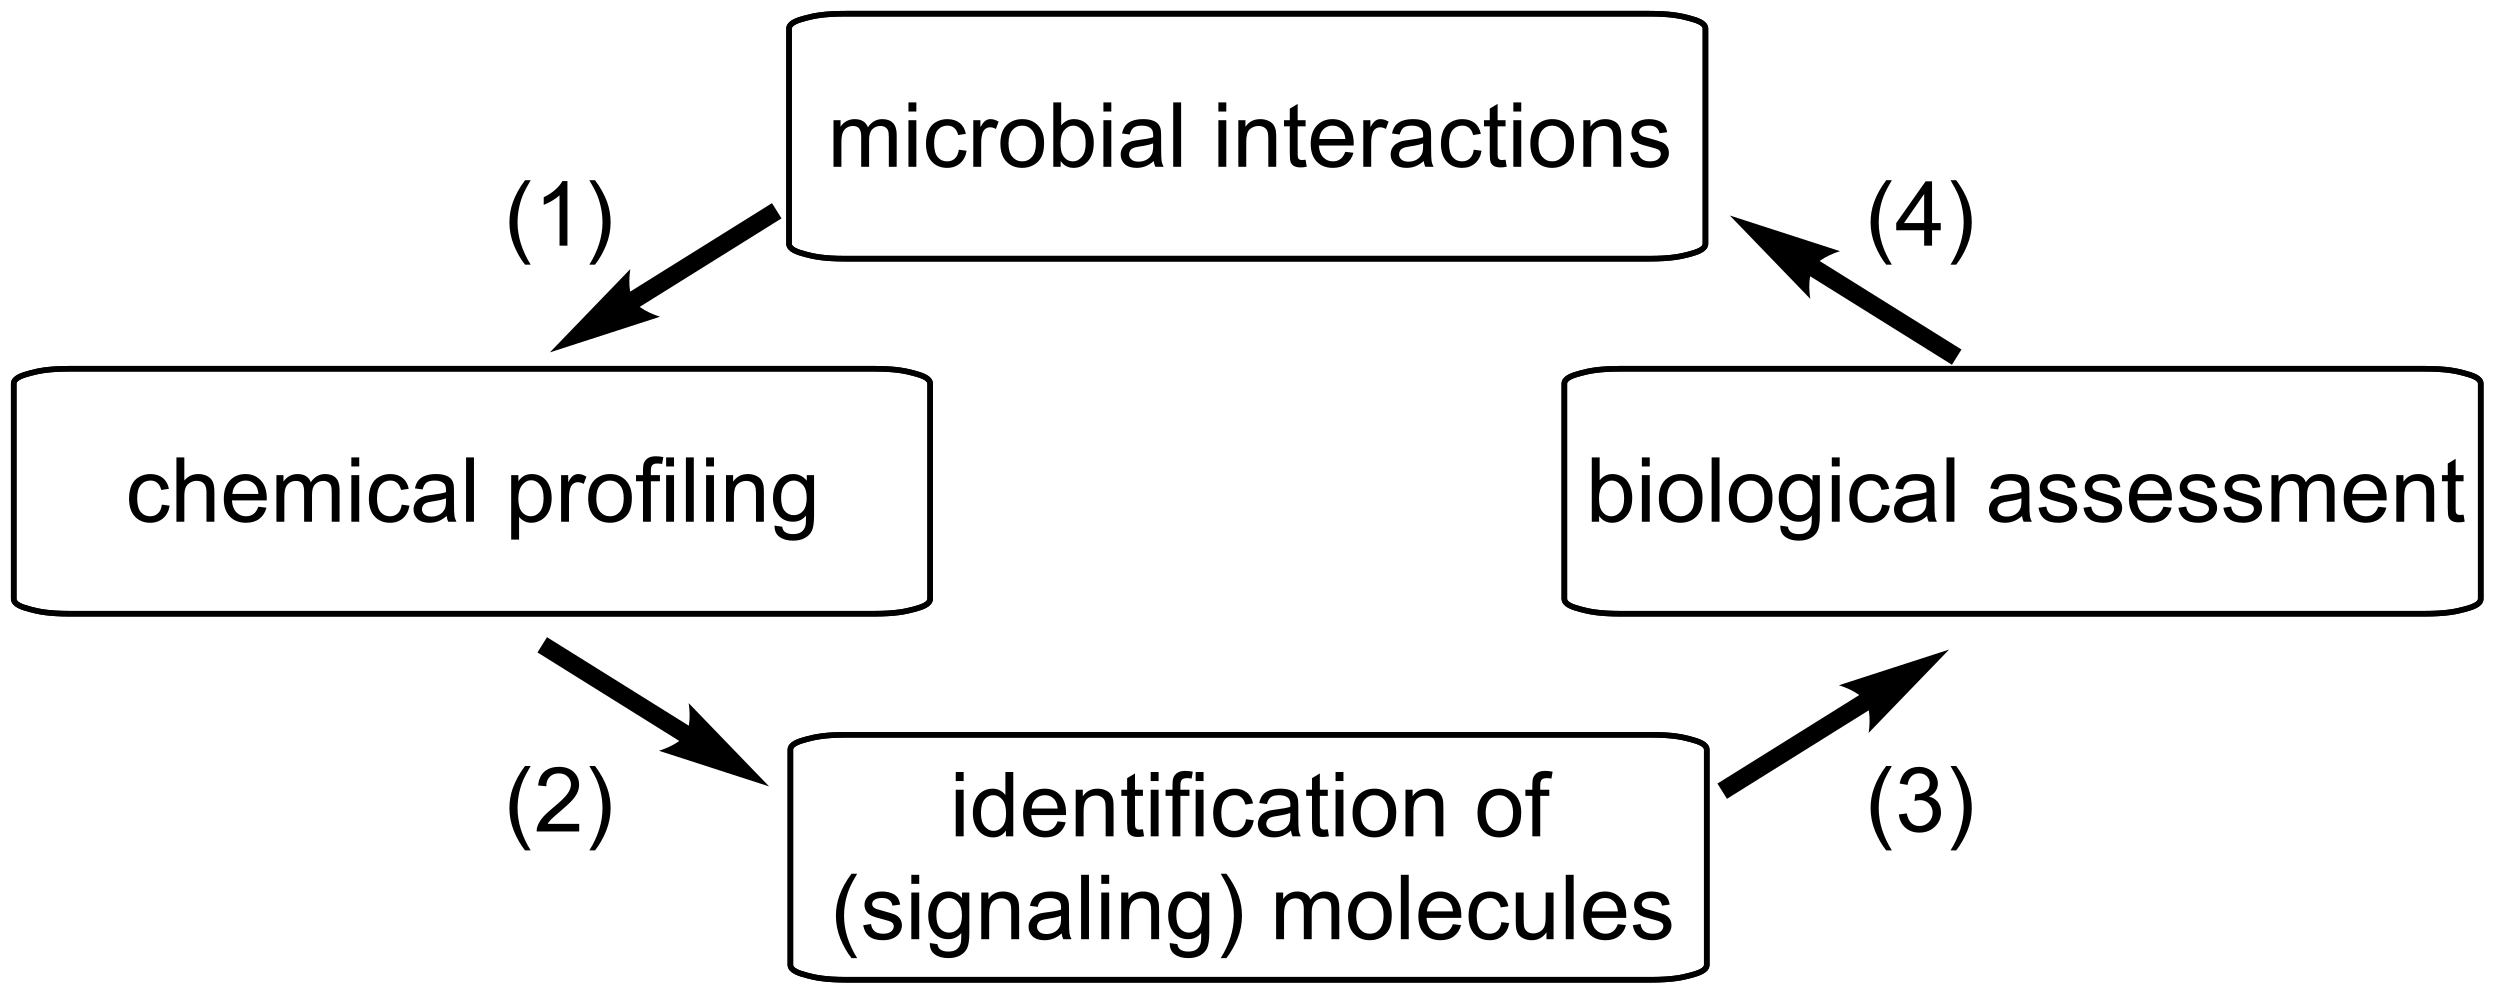 <?xml version="1.0" encoding="UTF-8"?>
<!DOCTYPE svg PUBLIC '-//W3C//DTD SVG 1.0//EN'
          'http://www.w3.org/TR/2001/REC-SVG-20010904/DTD/svg10.dtd'>
<svg stroke-dasharray="none" shape-rendering="auto" xmlns="http://www.w3.org/2000/svg" font-family="'Dialog'" text-rendering="auto" width="305" fill-opacity="1" color-interpolation="auto" color-rendering="auto" preserveAspectRatio="xMidYMid meet" font-size="12px" viewBox="0 0 305 122" fill="black" xmlns:xlink="http://www.w3.org/1999/xlink" stroke="black" image-rendering="auto" stroke-miterlimit="10" stroke-linecap="square" stroke-linejoin="miter" font-style="normal" stroke-width="1" height="122" stroke-dashoffset="0" font-weight="normal" stroke-opacity="1"
><!--Generated by the Batik Graphics2D SVG Generator--><defs id="genericDefs"
  /><g
  ><defs id="defs1"
    ><clipPath clipPathUnits="userSpaceOnUse" id="clipPath1"
      ><path d="M1.032 0.969 L229.353 0.969 L229.353 91.907 L1.032 91.907 L1.032 0.969 Z"
      /></clipPath
      ><clipPath clipPathUnits="userSpaceOnUse" id="clipPath2"
      ><path d="M-0.597 6.259 L-0.597 94.669 L221.376 94.669 L221.376 6.259 Z"
      /></clipPath
    ></defs
    ><g transform="scale(1.333,1.333) translate(-1.032,-0.969) matrix(1.029,0,0,1.029,1.646,-5.469)"
    ><path d="M73.538 21.094 L73.538 16.945 L74.165 16.945 L74.165 17.526 Q74.361 17.221 74.683 17.036 Q75.009 16.852 75.423 16.852 Q75.884 16.852 76.178 17.044 Q76.475 17.234 76.595 17.578 Q77.087 16.852 77.876 16.852 Q78.493 16.852 78.824 17.193 Q79.157 17.534 79.157 18.245 L79.157 21.094 L78.459 21.094 L78.459 18.479 Q78.459 18.057 78.389 17.872 Q78.321 17.688 78.142 17.576 Q77.962 17.461 77.72 17.461 Q77.282 17.461 76.993 17.753 Q76.704 18.042 76.704 18.682 L76.704 21.094 L76.001 21.094 L76.001 18.398 Q76.001 17.93 75.829 17.695 Q75.657 17.461 75.267 17.461 Q74.97 17.461 74.717 17.617 Q74.467 17.773 74.353 18.076 Q74.241 18.375 74.241 18.94 L74.241 21.094 L73.538 21.094 ZM80.204 16.174 L80.204 15.367 L80.907 15.367 L80.907 16.174 L80.204 16.174 ZM80.204 21.094 L80.204 16.945 L80.907 16.945 L80.907 21.094 L80.204 21.094 ZM84.685 19.573 L85.377 19.664 Q85.263 20.378 84.797 20.784 Q84.331 21.188 83.651 21.188 Q82.799 21.188 82.281 20.63 Q81.763 20.073 81.763 19.034 Q81.763 18.362 81.984 17.859 Q82.208 17.354 82.664 17.104 Q83.12 16.852 83.653 16.852 Q84.331 16.852 84.76 17.193 Q85.19 17.534 85.31 18.164 L84.627 18.268 Q84.528 17.852 84.281 17.641 Q84.034 17.43 83.682 17.43 Q83.151 17.43 82.817 17.81 Q82.487 18.19 82.487 19.016 Q82.487 19.852 82.807 20.232 Q83.127 20.609 83.643 20.609 Q84.057 20.609 84.333 20.357 Q84.612 20.102 84.685 19.573 ZM85.971 21.094 L85.971 16.945 L86.604 16.945 L86.604 17.573 Q86.846 17.133 87.049 16.992 Q87.255 16.852 87.502 16.852 Q87.857 16.852 88.224 17.078 L87.982 17.729 Q87.724 17.578 87.466 17.578 Q87.237 17.578 87.052 17.716 Q86.87 17.854 86.791 18.102 Q86.674 18.477 86.674 18.922 L86.674 21.094 L85.971 21.094 ZM88.38 19.018 Q88.38 17.867 89.021 17.312 Q89.557 16.852 90.325 16.852 Q91.182 16.852 91.724 17.411 Q92.268 17.971 92.268 18.961 Q92.268 19.76 92.026 20.221 Q91.786 20.68 91.328 20.935 Q90.87 21.188 90.325 21.188 Q89.456 21.188 88.916 20.63 Q88.38 20.07 88.38 19.018 ZM89.104 19.018 Q89.104 19.815 89.45 20.213 Q89.799 20.609 90.325 20.609 Q90.849 20.609 91.195 20.211 Q91.544 19.812 91.544 18.995 Q91.544 18.227 91.195 17.831 Q90.846 17.432 90.325 17.432 Q89.799 17.432 89.45 17.828 Q89.104 18.221 89.104 19.018 ZM93.741 21.094 L93.087 21.094 L93.087 15.367 L93.79 15.367 L93.79 17.409 Q94.236 16.852 94.928 16.852 Q95.311 16.852 95.652 17.005 Q95.993 17.159 96.215 17.44 Q96.436 17.719 96.561 18.114 Q96.686 18.508 96.686 18.956 Q96.686 20.023 96.157 20.607 Q95.631 21.188 94.892 21.188 Q94.157 21.188 93.741 20.573 L93.741 21.094 ZM93.733 18.987 Q93.733 19.734 93.936 20.065 Q94.267 20.609 94.834 20.609 Q95.295 20.609 95.631 20.208 Q95.967 19.807 95.967 19.016 Q95.967 18.203 95.644 17.818 Q95.321 17.43 94.866 17.43 Q94.405 17.43 94.069 17.831 Q93.733 18.229 93.733 18.987 ZM97.544 16.174 L97.544 15.367 L98.247 15.367 L98.247 16.174 L97.544 16.174 ZM97.544 21.094 L97.544 16.945 L98.247 16.945 L98.247 21.094 L97.544 21.094 ZM102.025 20.581 Q101.634 20.914 101.272 21.052 Q100.913 21.188 100.499 21.188 Q99.814 21.188 99.446 20.854 Q99.079 20.518 99.079 20 Q99.079 19.695 99.217 19.443 Q99.358 19.19 99.582 19.039 Q99.806 18.885 100.087 18.807 Q100.295 18.753 100.712 18.703 Q101.564 18.602 101.967 18.461 Q101.97 18.315 101.97 18.276 Q101.97 17.846 101.772 17.672 Q101.501 17.432 100.97 17.432 Q100.475 17.432 100.238 17.607 Q100.001 17.781 99.889 18.221 L99.202 18.128 Q99.295 17.688 99.509 17.417 Q99.725 17.143 100.131 16.997 Q100.538 16.852 101.071 16.852 Q101.603 16.852 101.933 16.977 Q102.267 17.102 102.423 17.292 Q102.579 17.479 102.642 17.768 Q102.678 17.948 102.678 18.417 L102.678 19.354 Q102.678 20.336 102.722 20.596 Q102.767 20.854 102.9 21.094 L102.165 21.094 Q102.056 20.875 102.025 20.581 ZM101.967 19.01 Q101.584 19.167 100.819 19.276 Q100.384 19.338 100.204 19.417 Q100.025 19.495 99.926 19.646 Q99.829 19.797 99.829 19.979 Q99.829 20.26 100.043 20.448 Q100.256 20.635 100.665 20.635 Q101.071 20.635 101.386 20.458 Q101.704 20.281 101.853 19.971 Q101.967 19.734 101.967 19.268 L101.967 19.01 ZM103.752 21.094 L103.752 15.367 L104.456 15.367 L104.456 21.094 L103.752 21.094 ZM107.771 16.174 L107.771 15.367 L108.474 15.367 L108.474 16.174 L107.771 16.174 ZM107.771 21.094 L107.771 16.945 L108.474 16.945 L108.474 21.094 L107.771 21.094 ZM109.545 21.094 L109.545 16.945 L110.178 16.945 L110.178 17.534 Q110.634 16.852 111.499 16.852 Q111.874 16.852 112.186 16.987 Q112.501 17.12 112.657 17.338 Q112.814 17.557 112.876 17.859 Q112.915 18.055 112.915 18.542 L112.915 21.094 L112.212 21.094 L112.212 18.57 Q112.212 18.141 112.129 17.927 Q112.048 17.713 111.84 17.588 Q111.631 17.461 111.35 17.461 Q110.9 17.461 110.574 17.747 Q110.249 18.031 110.249 18.828 L110.249 21.094 L109.545 21.094 ZM115.528 20.463 L115.63 21.086 Q115.333 21.148 115.099 21.148 Q114.716 21.148 114.505 21.029 Q114.294 20.906 114.208 20.708 Q114.122 20.51 114.122 19.878 L114.122 17.492 L113.607 17.492 L113.607 16.945 L114.122 16.945 L114.122 15.917 L114.823 15.495 L114.823 16.945 L115.528 16.945 L115.528 17.492 L114.823 17.492 L114.823 19.917 Q114.823 20.219 114.859 20.305 Q114.896 20.391 114.979 20.443 Q115.065 20.492 115.221 20.492 Q115.338 20.492 115.528 20.463 ZM119.056 19.758 L119.782 19.846 Q119.611 20.484 119.144 20.836 Q118.681 21.188 117.959 21.188 Q117.048 21.188 116.514 20.628 Q115.983 20.065 115.983 19.055 Q115.983 18.008 116.522 17.43 Q117.061 16.852 117.92 16.852 Q118.751 16.852 119.277 17.419 Q119.806 17.984 119.806 19.01 Q119.806 19.073 119.803 19.198 L116.709 19.198 Q116.749 19.883 117.095 20.247 Q117.444 20.609 117.962 20.609 Q118.35 20.609 118.624 20.406 Q118.897 20.203 119.056 19.758 ZM116.749 18.62 L119.064 18.62 Q119.017 18.096 118.798 17.836 Q118.462 17.43 117.928 17.43 Q117.444 17.43 117.113 17.755 Q116.782 18.078 116.749 18.62 ZM120.659 21.094 L120.659 16.945 L121.291 16.945 L121.291 17.573 Q121.534 17.133 121.737 16.992 Q121.942 16.852 122.19 16.852 Q122.544 16.852 122.911 17.078 L122.669 17.729 Q122.411 17.578 122.153 17.578 Q121.924 17.578 121.739 17.716 Q121.557 17.854 121.479 18.102 Q121.362 18.477 121.362 18.922 L121.362 21.094 L120.659 21.094 ZM126.036 20.581 Q125.646 20.914 125.284 21.052 Q124.924 21.188 124.51 21.188 Q123.825 21.188 123.458 20.854 Q123.091 20.518 123.091 20 Q123.091 19.695 123.229 19.443 Q123.37 19.19 123.594 19.039 Q123.817 18.885 124.099 18.807 Q124.307 18.753 124.724 18.703 Q125.575 18.602 125.979 18.461 Q125.982 18.315 125.982 18.276 Q125.982 17.846 125.784 17.672 Q125.513 17.432 124.982 17.432 Q124.487 17.432 124.25 17.607 Q124.013 17.781 123.901 18.221 L123.213 18.128 Q123.307 17.688 123.521 17.417 Q123.737 17.143 124.143 16.997 Q124.549 16.852 125.083 16.852 Q125.614 16.852 125.945 16.977 Q126.278 17.102 126.435 17.292 Q126.591 17.479 126.653 17.768 Q126.69 17.948 126.69 18.417 L126.69 19.354 Q126.69 20.336 126.734 20.596 Q126.778 20.854 126.911 21.094 L126.177 21.094 Q126.067 20.875 126.036 20.581 ZM125.979 19.01 Q125.596 19.167 124.831 19.276 Q124.396 19.338 124.216 19.417 Q124.036 19.495 123.937 19.646 Q123.841 19.797 123.841 19.979 Q123.841 20.26 124.055 20.448 Q124.268 20.635 124.677 20.635 Q125.083 20.635 125.398 20.458 Q125.716 20.281 125.864 19.971 Q125.979 19.734 125.979 19.268 L125.979 19.01 ZM130.486 19.573 L131.178 19.664 Q131.064 20.378 130.597 20.784 Q130.131 21.188 129.452 21.188 Q128.6 21.188 128.082 20.63 Q127.564 20.073 127.564 19.034 Q127.564 18.362 127.785 17.859 Q128.009 17.354 128.465 17.104 Q128.92 16.852 129.454 16.852 Q130.131 16.852 130.561 17.193 Q130.991 17.534 131.111 18.164 L130.428 18.268 Q130.329 17.852 130.082 17.641 Q129.834 17.43 129.483 17.43 Q128.952 17.43 128.618 17.81 Q128.288 18.19 128.288 19.016 Q128.288 19.852 128.608 20.232 Q128.928 20.609 129.444 20.609 Q129.858 20.609 130.134 20.357 Q130.413 20.102 130.486 19.573 ZM133.314 20.463 L133.415 21.086 Q133.118 21.148 132.884 21.148 Q132.501 21.148 132.29 21.029 Q132.079 20.906 131.993 20.708 Q131.907 20.51 131.907 19.878 L131.907 17.492 L131.392 17.492 L131.392 16.945 L131.907 16.945 L131.907 15.917 L132.608 15.495 L132.608 16.945 L133.314 16.945 L133.314 17.492 L132.608 17.492 L132.608 19.917 Q132.608 20.219 132.644 20.305 Q132.681 20.391 132.764 20.443 Q132.85 20.492 133.006 20.492 Q133.124 20.492 133.314 20.463 ZM134.005 16.174 L134.005 15.367 L134.708 15.367 L134.708 16.174 L134.005 16.174 ZM134.005 21.094 L134.005 16.945 L134.708 16.945 L134.708 21.094 L134.005 21.094 ZM135.517 19.018 Q135.517 17.867 136.157 17.312 Q136.694 16.852 137.462 16.852 Q138.319 16.852 138.861 17.411 Q139.405 17.971 139.405 18.961 Q139.405 19.76 139.163 20.221 Q138.923 20.68 138.465 20.935 Q138.006 21.188 137.462 21.188 Q136.592 21.188 136.053 20.63 Q135.517 20.07 135.517 19.018 ZM136.241 19.018 Q136.241 19.815 136.587 20.213 Q136.936 20.609 137.462 20.609 Q137.986 20.609 138.332 20.211 Q138.681 19.812 138.681 18.995 Q138.681 18.227 138.332 17.831 Q137.983 17.432 137.462 17.432 Q136.936 17.432 136.587 17.828 Q136.241 18.221 136.241 19.018 ZM140.229 21.094 L140.229 16.945 L140.862 16.945 L140.862 17.534 Q141.317 16.852 142.182 16.852 Q142.557 16.852 142.87 16.987 Q143.185 17.12 143.341 17.338 Q143.497 17.557 143.56 17.859 Q143.599 18.055 143.599 18.542 L143.599 21.094 L142.896 21.094 L142.896 18.57 Q142.896 18.141 142.812 17.927 Q142.732 17.713 142.523 17.588 Q142.315 17.461 142.034 17.461 Q141.583 17.461 141.258 17.747 Q140.932 18.031 140.932 18.828 L140.932 21.094 L140.229 21.094 ZM144.397 19.854 L145.092 19.745 Q145.149 20.164 145.418 20.388 Q145.686 20.609 146.165 20.609 Q146.649 20.609 146.884 20.411 Q147.118 20.213 147.118 19.948 Q147.118 19.711 146.913 19.573 Q146.767 19.479 146.194 19.336 Q145.42 19.141 145.121 18.997 Q144.821 18.854 144.668 18.604 Q144.514 18.352 144.514 18.047 Q144.514 17.768 144.639 17.534 Q144.767 17.297 144.986 17.141 Q145.149 17.018 145.433 16.935 Q145.717 16.852 146.04 16.852 Q146.53 16.852 146.897 16.992 Q147.267 17.133 147.441 17.372 Q147.618 17.612 147.686 18.016 L146.999 18.109 Q146.952 17.789 146.725 17.609 Q146.501 17.43 146.092 17.43 Q145.608 17.43 145.399 17.591 Q145.194 17.75 145.194 17.963 Q145.194 18.102 145.28 18.211 Q145.366 18.323 145.548 18.398 Q145.655 18.438 146.17 18.578 Q146.915 18.776 147.209 18.904 Q147.506 19.031 147.673 19.273 Q147.842 19.516 147.842 19.875 Q147.842 20.227 147.637 20.536 Q147.431 20.846 147.043 21.018 Q146.657 21.188 146.17 21.188 Q145.361 21.188 144.936 20.852 Q144.514 20.516 144.397 19.854 Z" stroke="none" clip-path="url(#clipPath2)"
    /></g
    ><g transform="matrix(1.371,0,0,1.371,0.819,-8.584)"
    ><path d="M141.702 52.688 L141.048 52.688 L141.048 46.961 L141.751 46.961 L141.751 49.003 Q142.197 48.445 142.889 48.445 Q143.272 48.445 143.613 48.599 Q143.954 48.753 144.176 49.034 Q144.397 49.312 144.522 49.708 Q144.647 50.102 144.647 50.55 Q144.647 51.617 144.119 52.2 Q143.593 52.781 142.853 52.781 Q142.119 52.781 141.702 52.167 L141.702 52.688 ZM141.694 50.581 Q141.694 51.328 141.897 51.659 Q142.228 52.203 142.796 52.203 Q143.257 52.203 143.593 51.802 Q143.928 51.401 143.928 50.609 Q143.928 49.797 143.606 49.411 Q143.283 49.023 142.827 49.023 Q142.366 49.023 142.03 49.425 Q141.694 49.823 141.694 50.581 ZM145.505 47.768 L145.505 46.961 L146.208 46.961 L146.208 47.768 L145.505 47.768 ZM145.505 52.688 L145.505 48.539 L146.208 48.539 L146.208 52.688 L145.505 52.688 ZM147.017 50.612 Q147.017 49.461 147.658 48.906 Q148.194 48.445 148.962 48.445 Q149.819 48.445 150.361 49.005 Q150.905 49.565 150.905 50.555 Q150.905 51.354 150.663 51.815 Q150.423 52.273 149.965 52.529 Q149.507 52.781 148.962 52.781 Q148.093 52.781 147.553 52.224 Q147.017 51.664 147.017 50.612 ZM147.741 50.612 Q147.741 51.409 148.087 51.807 Q148.436 52.203 148.962 52.203 Q149.486 52.203 149.832 51.805 Q150.181 51.406 150.181 50.589 Q150.181 49.82 149.832 49.425 Q149.483 49.026 148.962 49.026 Q148.436 49.026 148.087 49.422 Q147.741 49.815 147.741 50.612 ZM151.714 52.688 L151.714 46.961 L152.417 46.961 L152.417 52.688 L151.714 52.688 ZM153.244 50.612 Q153.244 49.461 153.884 48.906 Q154.421 48.445 155.189 48.445 Q156.046 48.445 156.587 49.005 Q157.132 49.565 157.132 50.555 Q157.132 51.354 156.889 51.815 Q156.65 52.273 156.191 52.529 Q155.733 52.781 155.189 52.781 Q154.319 52.781 153.78 52.224 Q153.244 51.664 153.244 50.612 ZM153.968 50.612 Q153.968 51.409 154.314 51.807 Q154.663 52.203 155.189 52.203 Q155.712 52.203 156.059 51.805 Q156.408 51.406 156.408 50.589 Q156.408 49.82 156.059 49.425 Q155.71 49.026 155.189 49.026 Q154.663 49.026 154.314 49.422 Q153.968 49.815 153.968 50.612 ZM157.826 53.031 L158.511 53.133 Q158.552 53.45 158.748 53.594 Q159.011 53.789 159.464 53.789 Q159.951 53.789 160.216 53.594 Q160.482 53.398 160.576 53.047 Q160.63 52.833 160.628 52.143 Q160.167 52.688 159.479 52.688 Q158.623 52.688 158.154 52.07 Q157.685 51.453 157.685 50.589 Q157.685 49.995 157.899 49.495 Q158.115 48.992 158.524 48.719 Q158.932 48.445 159.482 48.445 Q160.216 48.445 160.693 49.039 L160.693 48.539 L161.341 48.539 L161.341 52.125 Q161.341 53.094 161.143 53.497 Q160.948 53.904 160.518 54.138 Q160.091 54.372 159.466 54.372 Q158.724 54.372 158.266 54.036 Q157.81 53.703 157.826 53.031 ZM158.409 50.539 Q158.409 51.354 158.732 51.729 Q159.057 52.104 159.544 52.104 Q160.029 52.104 160.357 51.732 Q160.685 51.359 160.685 50.562 Q160.685 49.8 160.346 49.414 Q160.011 49.026 159.534 49.026 Q159.065 49.026 158.737 49.409 Q158.409 49.789 158.409 50.539 ZM162.408 47.768 L162.408 46.961 L163.111 46.961 L163.111 47.768 L162.408 47.768 ZM162.408 52.688 L162.408 48.539 L163.111 48.539 L163.111 52.688 L162.408 52.688 ZM166.888 51.167 L167.581 51.258 Q167.466 51.971 167 52.378 Q166.534 52.781 165.854 52.781 Q165.003 52.781 164.484 52.224 Q163.966 51.667 163.966 50.628 Q163.966 49.956 164.188 49.453 Q164.411 48.948 164.867 48.698 Q165.323 48.445 165.857 48.445 Q166.534 48.445 166.964 48.786 Q167.393 49.128 167.513 49.758 L166.831 49.862 Q166.732 49.445 166.484 49.234 Q166.237 49.023 165.886 49.023 Q165.354 49.023 165.021 49.404 Q164.69 49.784 164.69 50.609 Q164.69 51.445 165.011 51.825 Q165.331 52.203 165.846 52.203 Q166.261 52.203 166.536 51.95 Q166.815 51.695 166.888 51.167 ZM170.888 52.175 Q170.498 52.508 170.136 52.646 Q169.776 52.781 169.362 52.781 Q168.677 52.781 168.31 52.448 Q167.943 52.112 167.943 51.594 Q167.943 51.289 168.081 51.036 Q168.221 50.784 168.445 50.633 Q168.669 50.479 168.951 50.401 Q169.159 50.346 169.576 50.297 Q170.427 50.195 170.831 50.055 Q170.833 49.909 170.833 49.87 Q170.833 49.44 170.636 49.266 Q170.365 49.026 169.833 49.026 Q169.339 49.026 169.102 49.2 Q168.865 49.375 168.753 49.815 L168.065 49.721 Q168.159 49.281 168.373 49.01 Q168.589 48.737 168.995 48.591 Q169.401 48.445 169.935 48.445 Q170.466 48.445 170.797 48.57 Q171.13 48.695 171.286 48.885 Q171.443 49.073 171.505 49.362 Q171.542 49.542 171.542 50.01 L171.542 50.948 Q171.542 51.93 171.586 52.19 Q171.63 52.448 171.763 52.688 L171.029 52.688 Q170.919 52.469 170.888 52.175 ZM170.831 50.604 Q170.448 50.76 169.682 50.87 Q169.248 50.932 169.068 51.01 Q168.888 51.089 168.789 51.24 Q168.693 51.391 168.693 51.573 Q168.693 51.854 168.906 52.042 Q169.12 52.229 169.529 52.229 Q169.935 52.229 170.25 52.052 Q170.568 51.875 170.716 51.565 Q170.831 51.328 170.831 50.862 L170.831 50.604 ZM172.616 52.688 L172.616 46.961 L173.319 46.961 L173.319 52.688 L172.616 52.688 ZM179.337 52.175 Q178.947 52.508 178.585 52.646 Q178.225 52.781 177.811 52.781 Q177.126 52.781 176.759 52.448 Q176.392 52.112 176.392 51.594 Q176.392 51.289 176.53 51.036 Q176.671 50.784 176.895 50.633 Q177.119 50.479 177.4 50.401 Q177.608 50.346 178.025 50.297 Q178.876 50.195 179.28 50.055 Q179.283 49.909 179.283 49.87 Q179.283 49.44 179.085 49.266 Q178.814 49.026 178.283 49.026 Q177.788 49.026 177.551 49.2 Q177.314 49.375 177.202 49.815 L176.514 49.721 Q176.608 49.281 176.822 49.01 Q177.038 48.737 177.444 48.591 Q177.85 48.445 178.384 48.445 Q178.915 48.445 179.246 48.57 Q179.579 48.695 179.736 48.885 Q179.892 49.073 179.954 49.362 Q179.991 49.542 179.991 50.01 L179.991 50.948 Q179.991 51.93 180.035 52.19 Q180.079 52.448 180.212 52.688 L179.478 52.688 Q179.369 52.469 179.337 52.175 ZM179.28 50.604 Q178.897 50.76 178.132 50.87 Q177.697 50.932 177.517 51.01 Q177.337 51.089 177.238 51.24 Q177.142 51.391 177.142 51.573 Q177.142 51.854 177.356 52.042 Q177.569 52.229 177.978 52.229 Q178.384 52.229 178.699 52.052 Q179.017 51.875 179.165 51.565 Q179.28 51.328 179.28 50.862 L179.28 50.604 ZM180.799 51.448 L181.495 51.339 Q181.552 51.758 181.82 51.982 Q182.089 52.203 182.568 52.203 Q183.052 52.203 183.286 52.005 Q183.521 51.807 183.521 51.542 Q183.521 51.305 183.315 51.167 Q183.169 51.073 182.596 50.93 Q181.823 50.734 181.524 50.591 Q181.224 50.448 181.07 50.198 Q180.917 49.945 180.917 49.641 Q180.917 49.362 181.042 49.128 Q181.169 48.891 181.388 48.734 Q181.552 48.612 181.836 48.529 Q182.12 48.445 182.443 48.445 Q182.932 48.445 183.299 48.586 Q183.669 48.727 183.844 48.966 Q184.021 49.206 184.089 49.609 L183.401 49.703 Q183.354 49.383 183.128 49.203 Q182.904 49.023 182.495 49.023 Q182.011 49.023 181.802 49.185 Q181.596 49.344 181.596 49.557 Q181.596 49.695 181.682 49.805 Q181.768 49.917 181.951 49.992 Q182.057 50.031 182.573 50.172 Q183.318 50.37 183.612 50.497 Q183.909 50.625 184.076 50.867 Q184.245 51.109 184.245 51.469 Q184.245 51.82 184.039 52.13 Q183.833 52.44 183.445 52.612 Q183.06 52.781 182.573 52.781 Q181.763 52.781 181.339 52.445 Q180.917 52.109 180.799 51.448 ZM184.799 51.448 L185.495 51.339 Q185.552 51.758 185.82 51.982 Q186.089 52.203 186.568 52.203 Q187.052 52.203 187.286 52.005 Q187.521 51.807 187.521 51.542 Q187.521 51.305 187.315 51.167 Q187.169 51.073 186.596 50.93 Q185.823 50.734 185.524 50.591 Q185.224 50.448 185.07 50.198 Q184.917 49.945 184.917 49.641 Q184.917 49.362 185.042 49.128 Q185.169 48.891 185.388 48.734 Q185.552 48.612 185.836 48.529 Q186.12 48.445 186.443 48.445 Q186.932 48.445 187.299 48.586 Q187.669 48.727 187.844 48.966 Q188.021 49.206 188.089 49.609 L187.401 49.703 Q187.354 49.383 187.128 49.203 Q186.904 49.023 186.495 49.023 Q186.011 49.023 185.802 49.185 Q185.596 49.344 185.596 49.557 Q185.596 49.695 185.682 49.805 Q185.768 49.917 185.951 49.992 Q186.057 50.031 186.573 50.172 Q187.318 50.37 187.612 50.497 Q187.909 50.625 188.076 50.867 Q188.245 51.109 188.245 51.469 Q188.245 51.82 188.039 52.13 Q187.833 52.44 187.445 52.612 Q187.06 52.781 186.573 52.781 Q185.763 52.781 185.339 52.445 Q184.917 52.109 184.799 51.448 ZM191.919 51.352 L192.646 51.44 Q192.474 52.078 192.008 52.43 Q191.544 52.781 190.823 52.781 Q189.911 52.781 189.378 52.221 Q188.846 51.659 188.846 50.648 Q188.846 49.602 189.386 49.023 Q189.924 48.445 190.784 48.445 Q191.615 48.445 192.141 49.013 Q192.669 49.578 192.669 50.604 Q192.669 50.667 192.667 50.792 L189.573 50.792 Q189.612 51.477 189.958 51.841 Q190.307 52.203 190.826 52.203 Q191.214 52.203 191.487 52 Q191.761 51.797 191.919 51.352 ZM189.612 50.214 L191.927 50.214 Q191.88 49.69 191.661 49.43 Q191.326 49.023 190.792 49.023 Q190.307 49.023 189.977 49.349 Q189.646 49.672 189.612 50.214 ZM193.249 51.448 L193.944 51.339 Q194.001 51.758 194.27 51.982 Q194.538 52.203 195.017 52.203 Q195.501 52.203 195.736 52.005 Q195.97 51.807 195.97 51.542 Q195.97 51.305 195.764 51.167 Q195.619 51.073 195.046 50.93 Q194.272 50.734 193.973 50.591 Q193.673 50.448 193.52 50.198 Q193.366 49.945 193.366 49.641 Q193.366 49.362 193.491 49.128 Q193.619 48.891 193.837 48.734 Q194.001 48.612 194.285 48.529 Q194.569 48.445 194.892 48.445 Q195.382 48.445 195.749 48.586 Q196.119 48.727 196.293 48.966 Q196.47 49.206 196.538 49.609 L195.85 49.703 Q195.803 49.383 195.577 49.203 Q195.353 49.023 194.944 49.023 Q194.46 49.023 194.251 49.185 Q194.046 49.344 194.046 49.557 Q194.046 49.695 194.132 49.805 Q194.218 49.917 194.4 49.992 Q194.507 50.031 195.022 50.172 Q195.767 50.37 196.061 50.497 Q196.358 50.625 196.525 50.867 Q196.694 51.109 196.694 51.469 Q196.694 51.82 196.488 52.13 Q196.283 52.44 195.895 52.612 Q195.509 52.781 195.022 52.781 Q194.212 52.781 193.788 52.445 Q193.366 52.109 193.249 51.448 ZM197.249 51.448 L197.944 51.339 Q198.001 51.758 198.27 51.982 Q198.538 52.203 199.017 52.203 Q199.501 52.203 199.736 52.005 Q199.97 51.807 199.97 51.542 Q199.97 51.305 199.764 51.167 Q199.619 51.073 199.046 50.93 Q198.272 50.734 197.973 50.591 Q197.673 50.448 197.52 50.198 Q197.366 49.945 197.366 49.641 Q197.366 49.362 197.491 49.128 Q197.619 48.891 197.837 48.734 Q198.001 48.612 198.285 48.529 Q198.569 48.445 198.892 48.445 Q199.382 48.445 199.749 48.586 Q200.119 48.727 200.293 48.966 Q200.47 49.206 200.538 49.609 L199.85 49.703 Q199.803 49.383 199.577 49.203 Q199.353 49.023 198.944 49.023 Q198.46 49.023 198.251 49.185 Q198.046 49.344 198.046 49.557 Q198.046 49.695 198.132 49.805 Q198.218 49.917 198.4 49.992 Q198.507 50.031 199.022 50.172 Q199.767 50.37 200.061 50.497 Q200.358 50.625 200.525 50.867 Q200.694 51.109 200.694 51.469 Q200.694 51.82 200.488 52.13 Q200.283 52.44 199.895 52.612 Q199.509 52.781 199.022 52.781 Q198.212 52.781 197.788 52.445 Q197.366 52.109 197.249 51.448 ZM201.53 52.688 L201.53 48.539 L202.158 48.539 L202.158 49.12 Q202.353 48.815 202.676 48.63 Q203.001 48.445 203.415 48.445 Q203.876 48.445 204.171 48.638 Q204.468 48.828 204.587 49.172 Q205.079 48.445 205.869 48.445 Q206.486 48.445 206.816 48.786 Q207.15 49.128 207.15 49.839 L207.15 52.688 L206.452 52.688 L206.452 50.073 Q206.452 49.651 206.382 49.466 Q206.314 49.281 206.134 49.169 Q205.954 49.055 205.712 49.055 Q205.275 49.055 204.986 49.346 Q204.697 49.635 204.697 50.276 L204.697 52.688 L203.994 52.688 L203.994 49.992 Q203.994 49.523 203.822 49.289 Q203.65 49.055 203.259 49.055 Q202.962 49.055 202.71 49.211 Q202.46 49.367 202.345 49.669 Q202.233 49.969 202.233 50.534 L202.233 52.688 L201.53 52.688 ZM211.033 51.352 L211.759 51.44 Q211.587 52.078 211.121 52.43 Q210.658 52.781 209.936 52.781 Q209.025 52.781 208.491 52.221 Q207.96 51.659 207.96 50.648 Q207.96 49.602 208.499 49.023 Q209.038 48.445 209.897 48.445 Q210.728 48.445 211.254 49.013 Q211.783 49.578 211.783 50.604 Q211.783 50.667 211.78 50.792 L208.686 50.792 Q208.725 51.477 209.072 51.841 Q209.421 52.203 209.939 52.203 Q210.327 52.203 210.6 52 Q210.874 51.797 211.033 51.352 ZM208.725 50.214 L211.04 50.214 Q210.994 49.69 210.775 49.43 Q210.439 49.023 209.905 49.023 Q209.421 49.023 209.09 49.349 Q208.759 49.672 208.725 50.214 ZM212.643 52.688 L212.643 48.539 L213.276 48.539 L213.276 49.128 Q213.732 48.445 214.596 48.445 Q214.971 48.445 215.284 48.581 Q215.599 48.714 215.755 48.932 Q215.911 49.151 215.974 49.453 Q216.013 49.648 216.013 50.135 L216.013 52.688 L215.31 52.688 L215.31 50.164 Q215.31 49.734 215.227 49.521 Q215.146 49.307 214.938 49.182 Q214.729 49.055 214.448 49.055 Q213.998 49.055 213.672 49.341 Q213.346 49.625 213.346 50.422 L213.346 52.688 L212.643 52.688 ZM218.626 52.057 L218.728 52.68 Q218.431 52.742 218.197 52.742 Q217.814 52.742 217.603 52.622 Q217.392 52.5 217.306 52.302 Q217.22 52.104 217.22 51.471 L217.22 49.086 L216.704 49.086 L216.704 48.539 L217.22 48.539 L217.22 47.51 L217.921 47.089 L217.921 48.539 L218.626 48.539 L218.626 49.086 L217.921 49.086 L217.921 51.51 Q217.921 51.812 217.957 51.898 Q217.994 51.984 218.077 52.036 Q218.163 52.086 218.319 52.086 Q218.436 52.086 218.626 52.057 Z" stroke="none" clip-path="url(#clipPath2)"
    /></g
    ><g transform="matrix(1.371,0,0,1.371,0.819,-8.584)"
    ><path d="M84.451 75.765 L84.451 74.958 L85.155 74.958 L85.155 75.765 L84.451 75.765 ZM84.451 80.684 L84.451 76.536 L85.155 76.536 L85.155 80.684 L84.451 80.684 ZM88.916 80.684 L88.916 80.161 Q88.523 80.778 87.757 80.778 Q87.26 80.778 86.843 80.505 Q86.429 80.231 86.2 79.742 Q85.971 79.249 85.971 78.614 Q85.971 77.992 86.177 77.486 Q86.385 76.981 86.799 76.713 Q87.213 76.442 87.726 76.442 Q88.101 76.442 88.393 76.601 Q88.687 76.757 88.869 77.012 L88.869 74.958 L89.57 74.958 L89.57 80.684 L88.916 80.684 ZM86.695 78.614 Q86.695 79.411 87.031 79.807 Q87.367 80.2 87.823 80.2 Q88.284 80.2 88.606 79.822 Q88.929 79.445 88.929 78.671 Q88.929 77.82 88.601 77.421 Q88.273 77.023 87.791 77.023 Q87.323 77.023 87.007 77.406 Q86.695 77.788 86.695 78.614 ZM93.514 79.348 L94.24 79.437 Q94.069 80.075 93.603 80.427 Q93.139 80.778 92.418 80.778 Q91.506 80.778 90.972 80.218 Q90.441 79.656 90.441 78.645 Q90.441 77.598 90.98 77.02 Q91.519 76.442 92.379 76.442 Q93.209 76.442 93.735 77.01 Q94.264 77.575 94.264 78.601 Q94.264 78.663 94.261 78.788 L91.168 78.788 Q91.207 79.473 91.553 79.838 Q91.902 80.2 92.42 80.2 Q92.808 80.2 93.082 79.997 Q93.355 79.794 93.514 79.348 ZM91.207 78.21 L93.522 78.21 Q93.475 77.687 93.256 77.427 Q92.92 77.02 92.386 77.02 Q91.902 77.02 91.571 77.346 Q91.24 77.669 91.207 78.21 ZM95.125 80.684 L95.125 76.536 L95.757 76.536 L95.757 77.124 Q96.213 76.442 97.078 76.442 Q97.453 76.442 97.765 76.578 Q98.08 76.71 98.237 76.929 Q98.393 77.148 98.455 77.45 Q98.494 77.645 98.494 78.132 L98.494 80.684 L97.791 80.684 L97.791 78.161 Q97.791 77.731 97.708 77.518 Q97.627 77.304 97.419 77.179 Q97.211 77.052 96.929 77.052 Q96.479 77.052 96.153 77.338 Q95.828 77.622 95.828 78.419 L95.828 80.684 L95.125 80.684 ZM101.108 80.054 L101.209 80.677 Q100.912 80.739 100.678 80.739 Q100.295 80.739 100.084 80.619 Q99.873 80.497 99.787 80.299 Q99.701 80.101 99.701 79.468 L99.701 77.083 L99.186 77.083 L99.186 76.536 L99.701 76.536 L99.701 75.507 L100.402 75.085 L100.402 76.536 L101.108 76.536 L101.108 77.083 L100.402 77.083 L100.402 79.507 Q100.402 79.809 100.438 79.895 Q100.475 79.981 100.558 80.033 Q100.644 80.083 100.8 80.083 Q100.918 80.083 101.108 80.054 ZM101.799 75.765 L101.799 74.958 L102.502 74.958 L102.502 75.765 L101.799 75.765 ZM101.799 80.684 L101.799 76.536 L102.502 76.536 L102.502 80.684 L101.799 80.684 ZM103.74 80.684 L103.74 77.083 L103.121 77.083 L103.121 76.536 L103.74 76.536 L103.74 76.093 Q103.74 75.677 103.816 75.473 Q103.918 75.2 104.173 75.031 Q104.428 74.859 104.889 74.859 Q105.186 74.859 105.545 74.929 L105.441 75.544 Q105.222 75.505 105.027 75.505 Q104.707 75.505 104.574 75.643 Q104.441 75.778 104.441 76.153 L104.441 76.536 L105.248 76.536 L105.248 77.083 L104.441 77.083 L104.441 80.684 L103.74 80.684 ZM105.799 75.765 L105.799 74.958 L106.502 74.958 L106.502 75.765 L105.799 75.765 ZM105.799 80.684 L105.799 76.536 L106.502 76.536 L106.502 80.684 L105.799 80.684 ZM110.28 79.163 L110.972 79.255 Q110.858 79.968 110.391 80.374 Q109.925 80.778 109.246 80.778 Q108.394 80.778 107.876 80.221 Q107.358 79.663 107.358 78.624 Q107.358 77.953 107.579 77.45 Q107.803 76.945 108.259 76.695 Q108.715 76.442 109.248 76.442 Q109.925 76.442 110.355 76.783 Q110.785 77.124 110.905 77.755 L110.222 77.859 Q110.123 77.442 109.876 77.231 Q109.629 77.02 109.277 77.02 Q108.746 77.02 108.412 77.4 Q108.082 77.781 108.082 78.606 Q108.082 79.442 108.402 79.822 Q108.722 80.2 109.238 80.2 Q109.652 80.2 109.928 79.947 Q110.207 79.692 110.28 79.163 ZM114.28 80.171 Q113.889 80.505 113.527 80.643 Q113.168 80.778 112.754 80.778 Q112.069 80.778 111.701 80.445 Q111.334 80.109 111.334 79.591 Q111.334 79.286 111.472 79.033 Q111.613 78.781 111.837 78.63 Q112.061 78.476 112.342 78.398 Q112.55 78.343 112.967 78.294 Q113.819 78.192 114.222 78.052 Q114.225 77.906 114.225 77.867 Q114.225 77.437 114.027 77.262 Q113.756 77.023 113.225 77.023 Q112.73 77.023 112.493 77.197 Q112.256 77.372 112.144 77.812 L111.457 77.718 Q111.55 77.278 111.764 77.007 Q111.98 76.734 112.386 76.588 Q112.793 76.442 113.326 76.442 Q113.858 76.442 114.188 76.567 Q114.522 76.692 114.678 76.882 Q114.834 77.07 114.897 77.359 Q114.933 77.538 114.933 78.007 L114.933 78.945 Q114.933 79.927 114.978 80.187 Q115.022 80.445 115.155 80.684 L114.42 80.684 Q114.311 80.466 114.28 80.171 ZM114.222 78.601 Q113.84 78.757 113.074 78.867 Q112.639 78.929 112.459 79.007 Q112.28 79.085 112.181 79.236 Q112.084 79.387 112.084 79.57 Q112.084 79.851 112.298 80.038 Q112.511 80.226 112.92 80.226 Q113.326 80.226 113.641 80.049 Q113.959 79.872 114.108 79.562 Q114.222 79.325 114.222 78.859 L114.222 78.601 ZM117.557 80.054 L117.659 80.677 Q117.362 80.739 117.127 80.739 Q116.744 80.739 116.534 80.619 Q116.323 80.497 116.237 80.299 Q116.151 80.101 116.151 79.468 L116.151 77.083 L115.635 77.083 L115.635 76.536 L116.151 76.536 L116.151 75.507 L116.851 75.085 L116.851 76.536 L117.557 76.536 L117.557 77.083 L116.851 77.083 L116.851 79.507 Q116.851 79.809 116.888 79.895 Q116.924 79.981 117.007 80.033 Q117.093 80.083 117.25 80.083 Q117.367 80.083 117.557 80.054 ZM118.248 75.765 L118.248 74.958 L118.951 74.958 L118.951 75.765 L118.248 75.765 ZM118.248 80.684 L118.248 76.536 L118.951 76.536 L118.951 80.684 L118.248 80.684 ZM119.76 78.609 Q119.76 77.458 120.401 76.903 Q120.937 76.442 121.705 76.442 Q122.562 76.442 123.104 77.002 Q123.648 77.562 123.648 78.552 Q123.648 79.351 123.406 79.812 Q123.166 80.27 122.708 80.525 Q122.25 80.778 121.705 80.778 Q120.836 80.778 120.296 80.221 Q119.76 79.661 119.76 78.609 ZM120.484 78.609 Q120.484 79.406 120.83 79.804 Q121.179 80.2 121.705 80.2 Q122.229 80.2 122.575 79.802 Q122.924 79.403 122.924 78.585 Q122.924 77.817 122.575 77.421 Q122.226 77.023 121.705 77.023 Q121.179 77.023 120.83 77.419 Q120.484 77.812 120.484 78.609 ZM124.472 80.684 L124.472 76.536 L125.105 76.536 L125.105 77.124 Q125.561 76.442 126.425 76.442 Q126.8 76.442 127.113 76.578 Q127.428 76.71 127.584 76.929 Q127.74 77.148 127.803 77.45 Q127.842 77.645 127.842 78.132 L127.842 80.684 L127.139 80.684 L127.139 78.161 Q127.139 77.731 127.056 77.518 Q126.975 77.304 126.766 77.179 Q126.558 77.052 126.277 77.052 Q125.826 77.052 125.501 77.338 Q125.175 77.622 125.175 78.419 L125.175 80.684 L124.472 80.684 ZM130.881 78.609 Q130.881 77.458 131.522 76.903 Q132.058 76.442 132.826 76.442 Q133.683 76.442 134.225 77.002 Q134.769 77.562 134.769 78.552 Q134.769 79.351 134.527 79.812 Q134.287 80.27 133.829 80.525 Q133.371 80.778 132.826 80.778 Q131.957 80.778 131.418 80.221 Q130.881 79.661 130.881 78.609 ZM131.605 78.609 Q131.605 79.406 131.951 79.804 Q132.3 80.2 132.826 80.2 Q133.35 80.2 133.696 79.802 Q134.045 79.403 134.045 78.585 Q134.045 77.817 133.696 77.421 Q133.347 77.023 132.826 77.023 Q132.3 77.023 131.951 77.419 Q131.605 77.812 131.605 78.609 ZM135.76 80.684 L135.76 77.083 L135.14 77.083 L135.14 76.536 L135.76 76.536 L135.76 76.093 Q135.76 75.677 135.836 75.473 Q135.937 75.2 136.192 75.031 Q136.447 74.859 136.909 74.859 Q137.205 74.859 137.565 74.929 L137.461 75.544 Q137.242 75.505 137.047 75.505 Q136.726 75.505 136.593 75.643 Q136.461 75.778 136.461 76.153 L136.461 76.536 L137.268 76.536 L137.268 77.083 L136.461 77.083 L136.461 80.684 L135.76 80.684 Z" stroke="none" clip-path="url(#clipPath2)"
    /></g
    ><g transform="matrix(1.371,0,0,1.371,0.819,-8.584)"
    ><path d="M75.175 91.519 Q74.592 90.785 74.188 89.8 Q73.787 88.814 73.787 87.759 Q73.787 86.829 74.09 85.978 Q74.441 84.99 75.175 84.009 L75.678 84.009 Q75.207 84.821 75.053 85.17 Q74.816 85.709 74.678 86.295 Q74.511 87.024 74.511 87.764 Q74.511 89.642 75.678 91.519 L75.175 91.519 ZM76.215 88.595 L76.91 88.485 Q76.967 88.905 77.235 89.129 Q77.504 89.35 77.983 89.35 Q78.467 89.35 78.701 89.152 Q78.936 88.954 78.936 88.689 Q78.936 88.451 78.73 88.314 Q78.584 88.22 78.011 88.076 Q77.238 87.881 76.938 87.738 Q76.639 87.595 76.485 87.345 Q76.332 87.092 76.332 86.787 Q76.332 86.509 76.457 86.274 Q76.584 86.037 76.803 85.881 Q76.967 85.759 77.251 85.675 Q77.535 85.592 77.858 85.592 Q78.347 85.592 78.715 85.733 Q79.084 85.873 79.259 86.113 Q79.436 86.353 79.504 86.756 L78.816 86.85 Q78.769 86.53 78.543 86.35 Q78.319 86.17 77.91 86.17 Q77.425 86.17 77.217 86.332 Q77.011 86.49 77.011 86.704 Q77.011 86.842 77.097 86.951 Q77.183 87.064 77.365 87.139 Q77.472 87.178 77.988 87.319 Q78.733 87.517 79.027 87.644 Q79.324 87.772 79.49 88.014 Q79.66 88.256 79.66 88.615 Q79.66 88.967 79.454 89.277 Q79.248 89.587 78.86 89.759 Q78.475 89.928 77.988 89.928 Q77.178 89.928 76.754 89.592 Q76.332 89.256 76.215 88.595 ZM80.498 84.915 L80.498 84.108 L81.201 84.108 L81.201 84.915 L80.498 84.915 ZM80.498 89.834 L80.498 85.686 L81.201 85.686 L81.201 89.834 L80.498 89.834 ZM82.143 90.178 L82.828 90.28 Q82.869 90.597 83.065 90.74 Q83.328 90.936 83.781 90.936 Q84.268 90.936 84.534 90.74 Q84.799 90.545 84.893 90.194 Q84.948 89.98 84.945 89.29 Q84.484 89.834 83.796 89.834 Q82.94 89.834 82.471 89.217 Q82.002 88.6 82.002 87.735 Q82.002 87.142 82.216 86.642 Q82.432 86.139 82.841 85.865 Q83.25 85.592 83.799 85.592 Q84.534 85.592 85.01 86.186 L85.01 85.686 L85.659 85.686 L85.659 89.272 Q85.659 90.24 85.461 90.644 Q85.265 91.05 84.836 91.285 Q84.409 91.519 83.784 91.519 Q83.041 91.519 82.583 91.183 Q82.127 90.85 82.143 90.178 ZM82.726 87.686 Q82.726 88.501 83.049 88.876 Q83.375 89.251 83.862 89.251 Q84.346 89.251 84.674 88.879 Q85.002 88.506 85.002 87.709 Q85.002 86.946 84.664 86.561 Q84.328 86.173 83.851 86.173 Q83.382 86.173 83.054 86.556 Q82.726 86.936 82.726 87.686 ZM86.722 89.834 L86.722 85.686 L87.355 85.686 L87.355 86.274 Q87.811 85.592 88.675 85.592 Q89.05 85.592 89.363 85.728 Q89.678 85.86 89.834 86.079 Q89.99 86.298 90.053 86.6 Q90.092 86.795 90.092 87.282 L90.092 89.834 L89.389 89.834 L89.389 87.311 Q89.389 86.881 89.306 86.668 Q89.225 86.454 89.016 86.329 Q88.808 86.201 88.527 86.201 Q88.076 86.201 87.751 86.488 Q87.425 86.772 87.425 87.569 L87.425 89.834 L86.722 89.834 ZM93.877 89.321 Q93.487 89.655 93.125 89.793 Q92.765 89.928 92.351 89.928 Q91.666 89.928 91.299 89.595 Q90.932 89.259 90.932 88.74 Q90.932 88.436 91.07 88.183 Q91.211 87.931 91.434 87.78 Q91.659 87.626 91.94 87.548 Q92.148 87.493 92.565 87.444 Q93.416 87.342 93.82 87.201 Q93.823 87.056 93.823 87.017 Q93.823 86.587 93.625 86.412 Q93.354 86.173 92.823 86.173 Q92.328 86.173 92.091 86.347 Q91.854 86.522 91.742 86.962 L91.054 86.868 Q91.148 86.428 91.362 86.157 Q91.578 85.884 91.984 85.738 Q92.39 85.592 92.924 85.592 Q93.455 85.592 93.786 85.717 Q94.119 85.842 94.276 86.032 Q94.432 86.22 94.494 86.509 Q94.531 86.689 94.531 87.157 L94.531 88.095 Q94.531 89.076 94.575 89.337 Q94.619 89.595 94.752 89.834 L94.018 89.834 Q93.909 89.615 93.877 89.321 ZM93.82 87.751 Q93.437 87.907 92.671 88.017 Q92.237 88.079 92.057 88.157 Q91.877 88.235 91.778 88.386 Q91.682 88.537 91.682 88.72 Q91.682 89.001 91.895 89.189 Q92.109 89.376 92.518 89.376 Q92.924 89.376 93.239 89.199 Q93.557 89.022 93.705 88.712 Q93.82 88.475 93.82 88.009 L93.82 87.751 ZM95.605 89.834 L95.605 84.108 L96.308 84.108 L96.308 89.834 L95.605 89.834 ZM97.401 84.915 L97.401 84.108 L98.104 84.108 L98.104 84.915 L97.401 84.915 ZM97.401 89.834 L97.401 85.686 L98.104 85.686 L98.104 89.834 L97.401 89.834 ZM99.175 89.834 L99.175 85.686 L99.808 85.686 L99.808 86.274 Q100.264 85.592 101.129 85.592 Q101.504 85.592 101.816 85.728 Q102.131 85.86 102.287 86.079 Q102.444 86.298 102.506 86.6 Q102.545 86.795 102.545 87.282 L102.545 89.834 L101.842 89.834 L101.842 87.311 Q101.842 86.881 101.759 86.668 Q101.678 86.454 101.47 86.329 Q101.261 86.201 100.98 86.201 Q100.53 86.201 100.204 86.488 Q99.879 86.772 99.879 87.569 L99.879 89.834 L99.175 89.834 ZM103.494 90.178 L104.179 90.28 Q104.221 90.597 104.416 90.74 Q104.679 90.936 105.132 90.936 Q105.619 90.936 105.885 90.74 Q106.151 90.545 106.244 90.194 Q106.299 89.98 106.296 89.29 Q105.836 89.834 105.148 89.834 Q104.291 89.834 103.823 89.217 Q103.354 88.6 103.354 87.735 Q103.354 87.142 103.567 86.642 Q103.784 86.139 104.192 85.865 Q104.601 85.592 105.151 85.592 Q105.885 85.592 106.362 86.186 L106.362 85.686 L107.01 85.686 L107.01 89.272 Q107.01 90.24 106.812 90.644 Q106.617 91.05 106.187 91.285 Q105.76 91.519 105.135 91.519 Q104.393 91.519 103.934 91.183 Q103.479 90.85 103.494 90.178 ZM104.078 87.686 Q104.078 88.501 104.401 88.876 Q104.726 89.251 105.213 89.251 Q105.698 89.251 106.026 88.879 Q106.354 88.506 106.354 87.709 Q106.354 86.946 106.015 86.561 Q105.679 86.173 105.203 86.173 Q104.734 86.173 104.406 86.556 Q104.078 86.936 104.078 87.686 ZM108.535 91.519 L108.03 91.519 Q109.199 89.642 109.199 87.764 Q109.199 87.03 109.03 86.306 Q108.897 85.72 108.66 85.181 Q108.506 84.829 108.03 84.009 L108.535 84.009 Q109.269 84.99 109.621 85.978 Q109.92 86.829 109.92 87.759 Q109.92 88.814 109.516 89.8 Q109.113 90.785 108.535 91.519 ZM112.961 89.834 L112.961 85.686 L113.588 85.686 L113.588 86.267 Q113.784 85.962 114.106 85.777 Q114.432 85.592 114.846 85.592 Q115.307 85.592 115.601 85.785 Q115.898 85.975 116.018 86.319 Q116.51 85.592 117.299 85.592 Q117.916 85.592 118.247 85.933 Q118.58 86.274 118.58 86.985 L118.58 89.834 L117.882 89.834 L117.882 87.22 Q117.882 86.798 117.812 86.613 Q117.744 86.428 117.565 86.316 Q117.385 86.201 117.143 86.201 Q116.705 86.201 116.416 86.493 Q116.127 86.782 116.127 87.423 L116.127 89.834 L115.424 89.834 L115.424 87.139 Q115.424 86.67 115.252 86.436 Q115.08 86.201 114.69 86.201 Q114.393 86.201 114.14 86.358 Q113.89 86.514 113.776 86.816 Q113.664 87.115 113.664 87.681 L113.664 89.834 L112.961 89.834 ZM119.362 87.759 Q119.362 86.608 120.002 86.053 Q120.539 85.592 121.307 85.592 Q122.164 85.592 122.705 86.152 Q123.25 86.712 123.25 87.701 Q123.25 88.501 123.007 88.962 Q122.768 89.42 122.309 89.675 Q121.851 89.928 121.307 89.928 Q120.437 89.928 119.898 89.371 Q119.362 88.811 119.362 87.759 ZM120.086 87.759 Q120.086 88.556 120.432 88.954 Q120.781 89.35 121.307 89.35 Q121.83 89.35 122.177 88.951 Q122.526 88.553 122.526 87.735 Q122.526 86.967 122.177 86.571 Q121.828 86.173 121.307 86.173 Q120.781 86.173 120.432 86.569 Q120.086 86.962 120.086 87.759 ZM124.058 89.834 L124.058 84.108 L124.761 84.108 L124.761 89.834 L124.058 89.834 ZM128.69 88.498 L129.416 88.587 Q129.244 89.225 128.778 89.576 Q128.315 89.928 127.593 89.928 Q126.682 89.928 126.148 89.368 Q125.617 88.806 125.617 87.795 Q125.617 86.748 126.156 86.17 Q126.695 85.592 127.554 85.592 Q128.385 85.592 128.911 86.16 Q129.44 86.725 129.44 87.751 Q129.44 87.814 129.437 87.939 L126.343 87.939 Q126.382 88.623 126.729 88.988 Q127.078 89.35 127.596 89.35 Q127.984 89.35 128.257 89.147 Q128.531 88.944 128.69 88.498 ZM126.382 87.36 L128.697 87.36 Q128.651 86.837 128.432 86.576 Q128.096 86.17 127.562 86.17 Q127.078 86.17 126.747 86.496 Q126.416 86.819 126.382 87.36 ZM133.006 88.314 L133.699 88.405 Q133.584 89.118 133.118 89.524 Q132.652 89.928 131.972 89.928 Q131.121 89.928 130.602 89.371 Q130.084 88.814 130.084 87.774 Q130.084 87.103 130.306 86.6 Q130.53 86.095 130.985 85.845 Q131.441 85.592 131.975 85.592 Q132.652 85.592 133.082 85.933 Q133.511 86.274 133.631 86.905 L132.949 87.009 Q132.85 86.592 132.602 86.381 Q132.355 86.17 132.004 86.17 Q131.472 86.17 131.139 86.55 Q130.808 86.931 130.808 87.756 Q130.808 88.592 131.129 88.972 Q131.449 89.35 131.964 89.35 Q132.379 89.35 132.655 89.097 Q132.933 88.842 133.006 88.314 ZM137.019 89.834 L137.019 89.225 Q136.535 89.928 135.701 89.928 Q135.334 89.928 135.017 89.787 Q134.699 89.647 134.543 89.433 Q134.389 89.22 134.326 88.912 Q134.285 88.704 134.285 88.256 L134.285 85.686 L134.988 85.686 L134.988 87.985 Q134.988 88.537 135.03 88.728 Q135.097 89.006 135.311 89.165 Q135.527 89.321 135.842 89.321 Q136.16 89.321 136.436 89.16 Q136.714 88.998 136.829 88.72 Q136.944 88.439 136.944 87.907 L136.944 85.686 L137.647 85.686 L137.647 89.834 L137.019 89.834 ZM138.734 89.834 L138.734 84.108 L139.437 84.108 L139.437 89.834 L138.734 89.834 ZM143.365 88.498 L144.092 88.587 Q143.92 89.225 143.454 89.576 Q142.99 89.928 142.269 89.928 Q141.358 89.928 140.824 89.368 Q140.293 88.806 140.293 87.795 Q140.293 86.748 140.832 86.17 Q141.371 85.592 142.23 85.592 Q143.061 85.592 143.587 86.16 Q144.115 86.725 144.115 87.751 Q144.115 87.814 144.113 87.939 L141.019 87.939 Q141.058 88.623 141.405 88.988 Q141.754 89.35 142.272 89.35 Q142.66 89.35 142.933 89.147 Q143.207 88.944 143.365 88.498 ZM141.058 87.36 L143.373 87.36 Q143.326 86.837 143.108 86.576 Q142.772 86.17 142.238 86.17 Q141.754 86.17 141.423 86.496 Q141.092 86.819 141.058 87.36 ZM144.695 88.595 L145.39 88.485 Q145.447 88.905 145.716 89.129 Q145.984 89.35 146.463 89.35 Q146.947 89.35 147.182 89.152 Q147.416 88.954 147.416 88.689 Q147.416 88.451 147.211 88.314 Q147.065 88.22 146.492 88.076 Q145.718 87.881 145.419 87.738 Q145.119 87.595 144.966 87.345 Q144.812 87.092 144.812 86.787 Q144.812 86.509 144.937 86.274 Q145.065 86.037 145.284 85.881 Q145.447 85.759 145.731 85.675 Q146.015 85.592 146.338 85.592 Q146.828 85.592 147.195 85.733 Q147.565 85.873 147.739 86.113 Q147.916 86.353 147.984 86.756 L147.297 86.85 Q147.25 86.53 147.023 86.35 Q146.799 86.17 146.39 86.17 Q145.906 86.17 145.697 86.332 Q145.492 86.49 145.492 86.704 Q145.492 86.842 145.578 86.951 Q145.664 87.064 145.846 87.139 Q145.953 87.178 146.468 87.319 Q147.213 87.517 147.507 87.644 Q147.804 87.772 147.971 88.014 Q148.14 88.256 148.14 88.615 Q148.14 88.967 147.935 89.277 Q147.729 89.587 147.341 89.759 Q146.955 89.928 146.468 89.928 Q145.659 89.928 145.234 89.592 Q144.812 89.256 144.695 88.595 Z" stroke="none" clip-path="url(#clipPath2)"
    /></g
    ><g transform="matrix(1.371,0,0,1.371,0.819,-8.584)"
    ><path d="M13.808 51.167 L14.501 51.258 Q14.386 51.971 13.92 52.378 Q13.454 52.781 12.774 52.781 Q11.922 52.781 11.404 52.224 Q10.886 51.667 10.886 50.628 Q10.886 49.956 11.107 49.453 Q11.331 48.948 11.787 48.698 Q12.243 48.445 12.777 48.445 Q13.454 48.445 13.883 48.786 Q14.313 49.128 14.433 49.758 L13.751 49.862 Q13.652 49.445 13.404 49.234 Q13.157 49.023 12.805 49.023 Q12.274 49.023 11.941 49.404 Q11.61 49.784 11.61 50.609 Q11.61 51.445 11.93 51.825 Q12.251 52.203 12.766 52.203 Q13.18 52.203 13.456 51.95 Q13.735 51.695 13.808 51.167 ZM15.102 52.688 L15.102 46.961 L15.805 46.961 L15.805 49.016 Q16.297 48.445 17.047 48.445 Q17.508 48.445 17.847 48.628 Q18.188 48.807 18.334 49.128 Q18.48 49.448 18.48 50.057 L18.48 52.688 L17.777 52.688 L17.777 50.057 Q17.777 49.531 17.547 49.292 Q17.321 49.05 16.902 49.05 Q16.589 49.05 16.313 49.214 Q16.04 49.375 15.922 49.654 Q15.805 49.93 15.805 50.417 L15.805 52.688 L15.102 52.688 ZM22.39 51.352 L23.116 51.44 Q22.945 52.078 22.478 52.43 Q22.015 52.781 21.294 52.781 Q20.382 52.781 19.848 52.221 Q19.317 51.659 19.317 50.648 Q19.317 49.602 19.856 49.023 Q20.395 48.445 21.255 48.445 Q22.085 48.445 22.611 49.013 Q23.14 49.578 23.14 50.604 Q23.14 50.667 23.137 50.792 L20.044 50.792 Q20.083 51.477 20.429 51.841 Q20.778 52.203 21.296 52.203 Q21.684 52.203 21.958 52 Q22.231 51.797 22.39 51.352 ZM20.083 50.214 L22.398 50.214 Q22.351 49.69 22.132 49.43 Q21.796 49.023 21.262 49.023 Q20.778 49.023 20.447 49.349 Q20.116 49.672 20.083 50.214 ZM24.001 52.688 L24.001 48.539 L24.628 48.539 L24.628 49.12 Q24.823 48.815 25.146 48.63 Q25.472 48.445 25.886 48.445 Q26.347 48.445 26.641 48.638 Q26.938 48.828 27.058 49.172 Q27.55 48.445 28.339 48.445 Q28.956 48.445 29.287 48.786 Q29.62 49.128 29.62 49.839 L29.62 52.688 L28.922 52.688 L28.922 50.073 Q28.922 49.651 28.852 49.466 Q28.784 49.281 28.605 49.169 Q28.425 49.055 28.183 49.055 Q27.745 49.055 27.456 49.346 Q27.167 49.635 27.167 50.276 L27.167 52.688 L26.464 52.688 L26.464 49.992 Q26.464 49.523 26.292 49.289 Q26.12 49.055 25.73 49.055 Q25.433 49.055 25.18 49.211 Q24.93 49.367 24.816 49.669 Q24.704 49.969 24.704 50.534 L24.704 52.688 L24.001 52.688 ZM30.667 47.768 L30.667 46.961 L31.37 46.961 L31.37 47.768 L30.667 47.768 ZM30.667 52.688 L30.667 48.539 L31.37 48.539 L31.37 52.688 L30.667 52.688 ZM35.148 51.167 L35.84 51.258 Q35.726 51.971 35.26 52.378 Q34.794 52.781 34.114 52.781 Q33.262 52.781 32.744 52.224 Q32.226 51.667 32.226 50.628 Q32.226 49.956 32.447 49.453 Q32.671 48.948 33.127 48.698 Q33.583 48.445 34.117 48.445 Q34.794 48.445 35.223 48.786 Q35.653 49.128 35.773 49.758 L35.09 49.862 Q34.992 49.445 34.744 49.234 Q34.497 49.023 34.145 49.023 Q33.614 49.023 33.281 49.404 Q32.95 49.784 32.95 50.609 Q32.95 51.445 33.27 51.825 Q33.59 52.203 34.106 52.203 Q34.52 52.203 34.796 51.95 Q35.075 51.695 35.148 51.167 ZM39.148 52.175 Q38.757 52.508 38.395 52.646 Q38.036 52.781 37.622 52.781 Q36.937 52.781 36.57 52.448 Q36.202 52.112 36.202 51.594 Q36.202 51.289 36.34 51.036 Q36.481 50.784 36.705 50.633 Q36.929 50.479 37.21 50.401 Q37.419 50.346 37.835 50.297 Q38.687 50.195 39.09 50.055 Q39.093 49.909 39.093 49.87 Q39.093 49.44 38.895 49.266 Q38.624 49.026 38.093 49.026 Q37.598 49.026 37.361 49.2 Q37.124 49.375 37.012 49.815 L36.325 49.721 Q36.419 49.281 36.632 49.01 Q36.848 48.737 37.255 48.591 Q37.661 48.445 38.195 48.445 Q38.726 48.445 39.057 48.57 Q39.39 48.695 39.546 48.885 Q39.702 49.073 39.765 49.362 Q39.801 49.542 39.801 50.01 L39.801 50.948 Q39.801 51.93 39.846 52.19 Q39.89 52.448 40.023 52.688 L39.288 52.688 Q39.179 52.469 39.148 52.175 ZM39.09 50.604 Q38.708 50.76 37.942 50.87 Q37.507 50.932 37.327 51.01 Q37.148 51.089 37.049 51.24 Q36.952 51.391 36.952 51.573 Q36.952 51.854 37.166 52.042 Q37.38 52.229 37.788 52.229 Q38.195 52.229 38.51 52.052 Q38.827 51.875 38.976 51.565 Q39.09 51.328 39.09 50.862 L39.09 50.604 ZM40.876 52.688 L40.876 46.961 L41.579 46.961 L41.579 52.688 L40.876 52.688 ZM44.891 54.279 L44.891 48.539 L45.532 48.539 L45.532 49.078 Q45.758 48.76 46.042 48.604 Q46.329 48.445 46.735 48.445 Q47.266 48.445 47.672 48.719 Q48.079 48.992 48.284 49.49 Q48.493 49.987 48.493 50.581 Q48.493 51.219 48.264 51.729 Q48.034 52.237 47.599 52.51 Q47.165 52.781 46.683 52.781 Q46.331 52.781 46.053 52.633 Q45.774 52.484 45.594 52.258 L45.594 54.279 L44.891 54.279 ZM45.527 50.635 Q45.527 51.438 45.849 51.82 Q46.175 52.203 46.636 52.203 Q47.105 52.203 47.438 51.807 Q47.774 51.409 47.774 50.578 Q47.774 49.784 47.446 49.391 Q47.12 48.995 46.667 48.995 Q46.219 48.995 45.873 49.417 Q45.527 49.836 45.527 50.635 ZM49.333 52.688 L49.333 48.539 L49.965 48.539 L49.965 49.167 Q50.208 48.727 50.411 48.586 Q50.617 48.445 50.864 48.445 Q51.218 48.445 51.585 48.672 L51.343 49.323 Q51.085 49.172 50.827 49.172 Q50.598 49.172 50.413 49.31 Q50.231 49.448 50.153 49.695 Q50.036 50.07 50.036 50.516 L50.036 52.688 L49.333 52.688 ZM51.742 50.612 Q51.742 49.461 52.382 48.906 Q52.919 48.445 53.687 48.445 Q54.544 48.445 55.085 49.005 Q55.63 49.565 55.63 50.555 Q55.63 51.354 55.387 51.815 Q55.148 52.273 54.689 52.529 Q54.231 52.781 53.687 52.781 Q52.817 52.781 52.278 52.224 Q51.742 51.664 51.742 50.612 ZM52.465 50.612 Q52.465 51.409 52.812 51.807 Q53.161 52.203 53.687 52.203 Q54.21 52.203 54.557 51.805 Q54.906 51.406 54.906 50.589 Q54.906 49.82 54.557 49.425 Q54.208 49.026 53.687 49.026 Q53.161 49.026 52.812 49.422 Q52.465 49.815 52.465 50.612 ZM56.62 52.688 L56.62 49.086 L56.001 49.086 L56.001 48.539 L56.62 48.539 L56.62 48.096 Q56.62 47.68 56.696 47.477 Q56.797 47.203 57.053 47.034 Q57.308 46.862 57.769 46.862 Q58.066 46.862 58.425 46.932 L58.321 47.547 Q58.102 47.508 57.907 47.508 Q57.587 47.508 57.454 47.646 Q57.321 47.781 57.321 48.156 L57.321 48.539 L58.128 48.539 L58.128 49.086 L57.321 49.086 L57.321 52.688 L56.62 52.688 ZM58.679 47.768 L58.679 46.961 L59.382 46.961 L59.382 47.768 L58.679 47.768 ZM58.679 52.688 L58.679 48.539 L59.382 48.539 L59.382 52.688 L58.679 52.688 ZM60.438 52.688 L60.438 46.961 L61.141 46.961 L61.141 52.688 L60.438 52.688 ZM62.234 47.768 L62.234 46.961 L62.937 46.961 L62.937 47.768 L62.234 47.768 ZM62.234 52.688 L62.234 48.539 L62.937 48.539 L62.937 52.688 L62.234 52.688 ZM64.008 52.688 L64.008 48.539 L64.641 48.539 L64.641 49.128 Q65.097 48.445 65.962 48.445 Q66.337 48.445 66.649 48.581 Q66.964 48.714 67.12 48.932 Q67.277 49.151 67.339 49.453 Q67.378 49.648 67.378 50.135 L67.378 52.688 L66.675 52.688 L66.675 50.164 Q66.675 49.734 66.592 49.521 Q66.511 49.307 66.303 49.182 Q66.094 49.055 65.813 49.055 Q65.363 49.055 65.037 49.341 Q64.712 49.625 64.712 50.422 L64.712 52.688 L64.008 52.688 ZM68.327 53.031 L69.012 53.133 Q69.054 53.45 69.249 53.594 Q69.512 53.789 69.965 53.789 Q70.452 53.789 70.718 53.594 Q70.984 53.398 71.077 53.047 Q71.132 52.833 71.129 52.143 Q70.669 52.688 69.981 52.688 Q69.124 52.688 68.656 52.07 Q68.187 51.453 68.187 50.589 Q68.187 49.995 68.4 49.495 Q68.617 48.992 69.025 48.719 Q69.434 48.445 69.984 48.445 Q70.718 48.445 71.195 49.039 L71.195 48.539 L71.843 48.539 L71.843 52.125 Q71.843 53.094 71.645 53.497 Q71.45 53.904 71.02 54.138 Q70.593 54.372 69.968 54.372 Q69.226 54.372 68.767 54.036 Q68.312 53.703 68.327 53.031 ZM68.911 50.539 Q68.911 51.354 69.234 51.729 Q69.559 52.104 70.046 52.104 Q70.531 52.104 70.859 51.732 Q71.187 51.359 71.187 50.562 Q71.187 49.8 70.848 49.414 Q70.512 49.026 70.036 49.026 Q69.567 49.026 69.239 49.409 Q68.911 49.789 68.911 50.539 Z" stroke="none" clip-path="url(#clipPath2)"
    /></g
    ><g stroke-width="0.5" transform="matrix(1.371,0,0,1.371,0.819,-8.584)"
    ><path fill="none" d="M179.38 39.075 L215.154 39.075 C217.106 39.075 217.999 39.282 218.689 39.467 C219.38 39.651 220.154 39.89 220.154 40.412 L220.154 59.538 C220.154 60.06 219.38 60.299 218.689 60.483 C217.999 60.668 217.106 60.875 215.154 60.875 L143.607 60.875 C141.654 60.875 140.762 60.668 140.071 60.483 C139.381 60.299 138.607 60.06 138.607 59.538 L138.607 40.412 C138.607 39.89 139.381 39.651 140.071 39.467 C140.762 39.282 141.654 39.075 143.607 39.075 Z" clip-path="url(#clipPath2)"
    /></g
    ><g stroke-width="0.5" transform="matrix(1.371,0,0,1.371,0.819,-8.584)"
    ><path fill="none" d="M179.38 39.075 L215.154 39.075 C217.106 39.075 217.999 39.282 218.689 39.467 C219.38 39.651 220.154 39.89 220.154 40.412 L220.154 59.538 C220.154 60.06 219.38 60.299 218.689 60.483 C217.999 60.668 217.106 60.875 215.154 60.875 L143.607 60.875 C141.654 60.875 140.762 60.668 140.071 60.483 C139.381 60.299 138.607 60.06 138.607 59.538 L138.607 40.412 C138.607 39.89 139.381 39.651 140.071 39.467 C140.762 39.282 141.654 39.075 143.607 39.075 Z" clip-path="url(#clipPath2)"
    /></g
    ><g stroke-width="0.5" transform="matrix(1.371,0,0,1.371,0.819,-8.584)"
    ><path fill="none" d="M41.398 39.075 L77.172 39.075 C79.125 39.075 80.017 39.282 80.707 39.467 C81.398 39.651 82.172 39.89 82.172 40.412 L82.172 59.538 C82.172 60.06 81.398 60.299 80.707 60.483 C80.017 60.668 79.125 60.875 77.172 60.875 L5.625 60.875 C3.672 60.875 2.78 60.668 2.09 60.483 C1.399 60.299 0.625 60.06 0.625 59.538 L0.625 40.412 C0.625 39.89 1.399 39.651 2.09 39.467 C2.78 39.282 3.672 39.075 5.625 39.075 Z" clip-path="url(#clipPath2)"
    /></g
    ><g stroke-width="0.5" transform="matrix(1.371,0,0,1.371,0.819,-8.584)"
    ><path fill="none" d="M41.398 39.075 L77.172 39.075 C79.125 39.075 80.017 39.282 80.707 39.467 C81.398 39.651 82.172 39.89 82.172 40.412 L82.172 59.538 C82.172 60.06 81.398 60.299 80.707 60.483 C80.017 60.668 79.125 60.875 77.172 60.875 L5.625 60.875 C3.672 60.875 2.78 60.668 2.09 60.483 C1.399 60.299 0.625 60.06 0.625 59.538 L0.625 40.412 C0.625 39.89 1.399 39.651 2.09 39.467 C2.78 39.282 3.672 39.075 5.625 39.075 Z" clip-path="url(#clipPath2)"
    /></g
    ><g stroke-width="0.5" transform="matrix(1.371,0,0,1.371,0.819,-8.584)"
    ><path fill="none" d="M110.507 71.647 L146.281 71.647 C148.233 71.647 149.126 71.854 149.816 72.038 C150.507 72.223 151.281 72.462 151.281 72.984 L151.281 92.11 C151.281 92.632 150.507 92.871 149.816 93.055 C149.126 93.24 148.233 93.447 146.281 93.447 L74.734 93.447 C72.781 93.447 71.889 93.24 71.198 93.055 C70.508 92.871 69.734 92.632 69.734 92.11 L69.734 72.984 C69.734 72.462 70.508 72.223 71.198 72.038 C71.889 71.854 72.781 71.647 74.734 71.647 Z" clip-path="url(#clipPath2)"
    /></g
    ><g stroke-width="0.5" transform="matrix(1.371,0,0,1.371,0.819,-8.584)"
    ><path fill="none" d="M110.507 71.647 L146.281 71.647 C148.233 71.647 149.126 71.854 149.816 72.038 C150.507 72.223 151.281 72.462 151.281 72.984 L151.281 92.11 C151.281 92.632 150.507 92.871 149.816 93.055 C149.126 93.24 148.233 93.447 146.281 93.447 L74.734 93.447 C72.781 93.447 71.889 93.24 71.198 93.055 C70.508 92.871 69.734 92.632 69.734 92.11 L69.734 72.984 C69.734 72.462 70.508 72.223 71.198 72.038 C71.889 71.854 72.781 71.647 74.734 71.647 Z" clip-path="url(#clipPath2)"
    /></g
    ><g stroke-width="0.5" transform="matrix(1.371,0,0,1.371,0.819,-8.584)"
    ><path fill="none" d="M110.389 7.481 L146.163 7.481 C148.115 7.481 149.008 7.688 149.698 7.873 C150.389 8.057 151.163 8.296 151.163 8.818 L151.163 27.945 C151.163 28.467 150.389 28.705 149.698 28.89 C149.008 29.074 148.115 29.281 146.163 29.281 L74.616 29.281 C72.663 29.281 71.771 29.074 71.08 28.89 C70.39 28.705 69.616 28.467 69.616 27.945 L69.616 8.818 C69.616 8.296 70.39 8.057 71.08 7.873 C71.771 7.688 72.663 7.481 74.616 7.481 Z" clip-path="url(#clipPath2)"
    /></g
    ><g stroke-width="0.5" transform="matrix(1.371,0,0,1.371,0.819,-8.584)"
    ><path fill="none" d="M110.389 7.481 L146.163 7.481 C148.115 7.481 149.008 7.688 149.698 7.873 C150.389 8.057 151.163 8.296 151.163 8.818 L151.163 27.945 C151.163 28.467 150.389 28.705 149.698 28.89 C149.008 29.074 148.115 29.281 146.163 29.281 L74.616 29.281 C72.663 29.281 71.771 29.074 71.08 28.89 C70.39 28.705 69.616 28.467 69.616 27.945 L69.616 8.818 C69.616 8.296 70.39 8.057 71.08 7.873 C71.771 7.688 72.663 7.481 74.616 7.481 Z" clip-path="url(#clipPath2)"
    /></g
    ><g transform="matrix(1.371,0,0,1.371,0.819,-8.584)"
    ><path d="M56.179 33.663 L68.268 26.118 L68.946 25.694 L68.099 24.337 L67.42 24.761 L55.331 32.306 L54.653 32.73 L55.501 34.087 L56.179 33.663 ZM48.333 37.617 L58.139 34.444 C58.139 34.444 56.334 33.912 55.755 32.984 C55.176 32.057 55.492 30.202 55.492 30.202 Z" stroke="none" clip-path="url(#clipPath2)"
    /></g
    ><g transform="matrix(1.371,0,0,1.371,0.819,-8.584)"
    ><path d="M160.332 30.751 L172.42 38.296 L173.099 38.72 L173.946 37.363 L173.268 36.939 L161.179 29.394 L160.501 28.97 L159.653 30.327 L160.332 30.751 ZM153.333 25.439 L160.492 32.855 C160.492 32.855 160.176 31 160.755 30.072 C161.334 29.145 163.139 28.613 163.139 28.613 Z" stroke="none" clip-path="url(#clipPath2)"
    /></g
    ><g transform="matrix(1.371,0,0,1.371,0.819,-8.584)"
    ><path d="M164.997 68.019 L152.909 75.564 L152.23 75.988 L153.078 77.345 L153.756 76.921 L165.845 69.376 L166.523 68.952 L165.676 67.595 L164.997 68.019 ZM172.844 64.064 L163.037 67.238 C163.037 67.238 164.842 67.769 165.421 68.697 C166 69.625 165.684 71.48 165.684 71.48 Z" stroke="none" clip-path="url(#clipPath2)"
    /></g
    ><g transform="matrix(1.371,0,0,1.371,0.819,-8.584)"
    ><path d="M60.845 70.931 L48.756 63.386 L48.078 62.962 L47.23 64.319 L47.909 64.743 L59.997 72.288 L60.676 72.712 L61.523 71.355 L60.845 70.931 ZM67.844 76.243 L60.684 68.827 C60.684 68.827 61 70.682 60.421 71.609 C59.842 72.537 58.037 73.069 58.037 73.069 Z" stroke="none" clip-path="url(#clipPath2)"
    /></g
    ><g transform="matrix(1.371,0,0,1.371,0.819,-8.584)"
    ><path d="M46.122 81.935 Q45.539 81.201 45.135 80.216 Q44.734 79.229 44.734 78.174 Q44.734 77.245 45.036 76.393 Q45.388 75.406 46.122 74.424 L46.625 74.424 Q46.154 75.237 46 75.586 Q45.763 76.125 45.625 76.711 Q45.458 77.44 45.458 78.18 Q45.458 80.057 46.625 81.935 L46.122 81.935 ZM50.943 79.573 L50.943 80.25 L47.156 80.25 Q47.148 79.995 47.24 79.76 Q47.383 79.375 47.7 79 Q48.021 78.625 48.622 78.133 Q49.555 77.367 49.883 76.919 Q50.211 76.471 50.211 76.073 Q50.211 75.656 49.911 75.37 Q49.615 75.081 49.133 75.081 Q48.625 75.081 48.32 75.385 Q48.016 75.69 48.013 76.229 L47.289 76.156 Q47.365 75.346 47.849 74.924 Q48.333 74.5 49.148 74.5 Q49.974 74.5 50.453 74.958 Q50.935 75.414 50.935 76.088 Q50.935 76.432 50.794 76.766 Q50.654 77.096 50.325 77.463 Q50 77.831 49.242 78.471 Q48.609 79.003 48.43 79.193 Q48.25 79.383 48.133 79.573 L50.943 79.573 ZM52.353 81.935 L51.848 81.935 Q53.017 80.057 53.017 78.18 Q53.017 77.445 52.848 76.721 Q52.715 76.135 52.478 75.596 Q52.324 75.245 51.848 74.424 L52.353 74.424 Q53.087 75.406 53.439 76.393 Q53.738 77.245 53.738 78.174 Q53.738 79.229 53.335 80.216 Q52.931 81.201 52.353 81.935 Z" stroke="none" clip-path="url(#clipPath2)"
    /></g
    ><g transform="matrix(1.371,0,0,1.371,0.819,-8.584)"
    ><path d="M46.122 29.81 Q45.539 29.076 45.135 28.091 Q44.734 27.104 44.734 26.049 Q44.734 25.12 45.036 24.268 Q45.388 23.281 46.122 22.299 L46.625 22.299 Q46.154 23.112 46 23.461 Q45.763 24 45.625 24.586 Q45.458 25.315 45.458 26.055 Q45.458 27.932 46.625 29.81 L46.122 29.81 ZM49.896 28.125 L49.193 28.125 L49.193 23.643 Q48.938 23.885 48.526 24.128 Q48.115 24.37 47.786 24.492 L47.786 23.812 Q48.375 23.534 48.815 23.141 Q49.258 22.745 49.443 22.375 L49.896 22.375 L49.896 28.125 ZM52.353 29.81 L51.848 29.81 Q53.017 27.932 53.017 26.055 Q53.017 25.32 52.848 24.596 Q52.715 24.01 52.478 23.471 Q52.324 23.12 51.848 22.299 L52.353 22.299 Q53.087 23.281 53.439 24.268 Q53.738 25.12 53.738 26.049 Q53.738 27.104 53.335 28.091 Q52.931 29.076 52.353 29.81 Z" stroke="none" clip-path="url(#clipPath2)"
    /></g
    ><g transform="matrix(1.371,0,0,1.371,0.819,-8.584)"
    ><path d="M167.247 29.81 Q166.664 29.076 166.26 28.091 Q165.859 27.104 165.859 26.049 Q165.859 25.12 166.161 24.268 Q166.513 23.281 167.247 22.299 L167.75 22.299 Q167.279 23.112 167.125 23.461 Q166.888 24 166.75 24.586 Q166.583 25.315 166.583 26.055 Q166.583 27.932 167.75 29.81 L167.247 29.81 ZM170.625 28.125 L170.625 26.753 L168.141 26.753 L168.141 26.109 L170.755 22.398 L171.328 22.398 L171.328 26.109 L172.102 26.109 L172.102 26.753 L171.328 26.753 L171.328 28.125 L170.625 28.125 ZM170.625 26.109 L170.625 23.526 L168.833 26.109 L170.625 26.109 ZM173.478 29.81 L172.973 29.81 Q174.142 27.932 174.142 26.055 Q174.142 25.32 173.973 24.596 Q173.84 24.01 173.603 23.471 Q173.449 23.12 172.973 22.299 L173.478 22.299 Q174.212 23.281 174.564 24.268 Q174.863 25.12 174.863 26.049 Q174.863 27.104 174.46 28.091 Q174.056 29.076 173.478 29.81 Z" stroke="none" clip-path="url(#clipPath2)"
    /></g
    ><g transform="matrix(1.371,0,0,1.371,0.819,-8.584)"
    ><path d="M167.247 81.935 Q166.664 81.201 166.26 80.216 Q165.859 79.229 165.859 78.174 Q165.859 77.245 166.161 76.393 Q166.513 75.406 167.247 74.424 L167.75 74.424 Q167.279 75.237 167.125 75.586 Q166.888 76.125 166.75 76.711 Q166.583 77.44 166.583 78.18 Q166.583 80.057 167.75 81.935 L167.247 81.935 ZM168.375 78.737 L169.078 78.643 Q169.201 79.242 169.49 79.505 Q169.781 79.768 170.201 79.768 Q170.695 79.768 171.036 79.424 Q171.38 79.081 171.38 78.573 Q171.38 78.088 171.062 77.776 Q170.747 77.461 170.258 77.461 Q170.06 77.461 169.763 77.539 L169.841 76.922 Q169.911 76.93 169.953 76.93 Q170.404 76.93 170.763 76.695 Q171.122 76.461 171.122 75.971 Q171.122 75.586 170.859 75.333 Q170.599 75.078 170.185 75.078 Q169.773 75.078 169.5 75.336 Q169.227 75.594 169.148 76.109 L168.445 75.984 Q168.576 75.276 169.031 74.888 Q169.49 74.5 170.169 74.5 Q170.638 74.5 171.031 74.701 Q171.427 74.901 171.635 75.25 Q171.844 75.596 171.844 75.987 Q171.844 76.359 171.643 76.664 Q171.445 76.969 171.055 77.148 Q171.562 77.266 171.844 77.635 Q172.125 78.003 172.125 78.557 Q172.125 79.307 171.578 79.831 Q171.031 80.352 170.195 80.352 Q169.443 80.352 168.943 79.904 Q168.445 79.453 168.375 78.737 ZM173.478 81.935 L172.973 81.935 Q174.142 80.057 174.142 78.18 Q174.142 77.445 173.973 76.721 Q173.84 76.135 173.603 75.596 Q173.449 75.245 172.973 74.424 L173.478 74.424 Q174.212 75.406 174.564 76.393 Q174.863 77.245 174.863 78.174 Q174.863 79.229 174.46 80.216 Q174.056 81.201 173.478 81.935 Z" stroke="none" clip-path="url(#clipPath2)"
    /></g
  ></g
></svg
>
